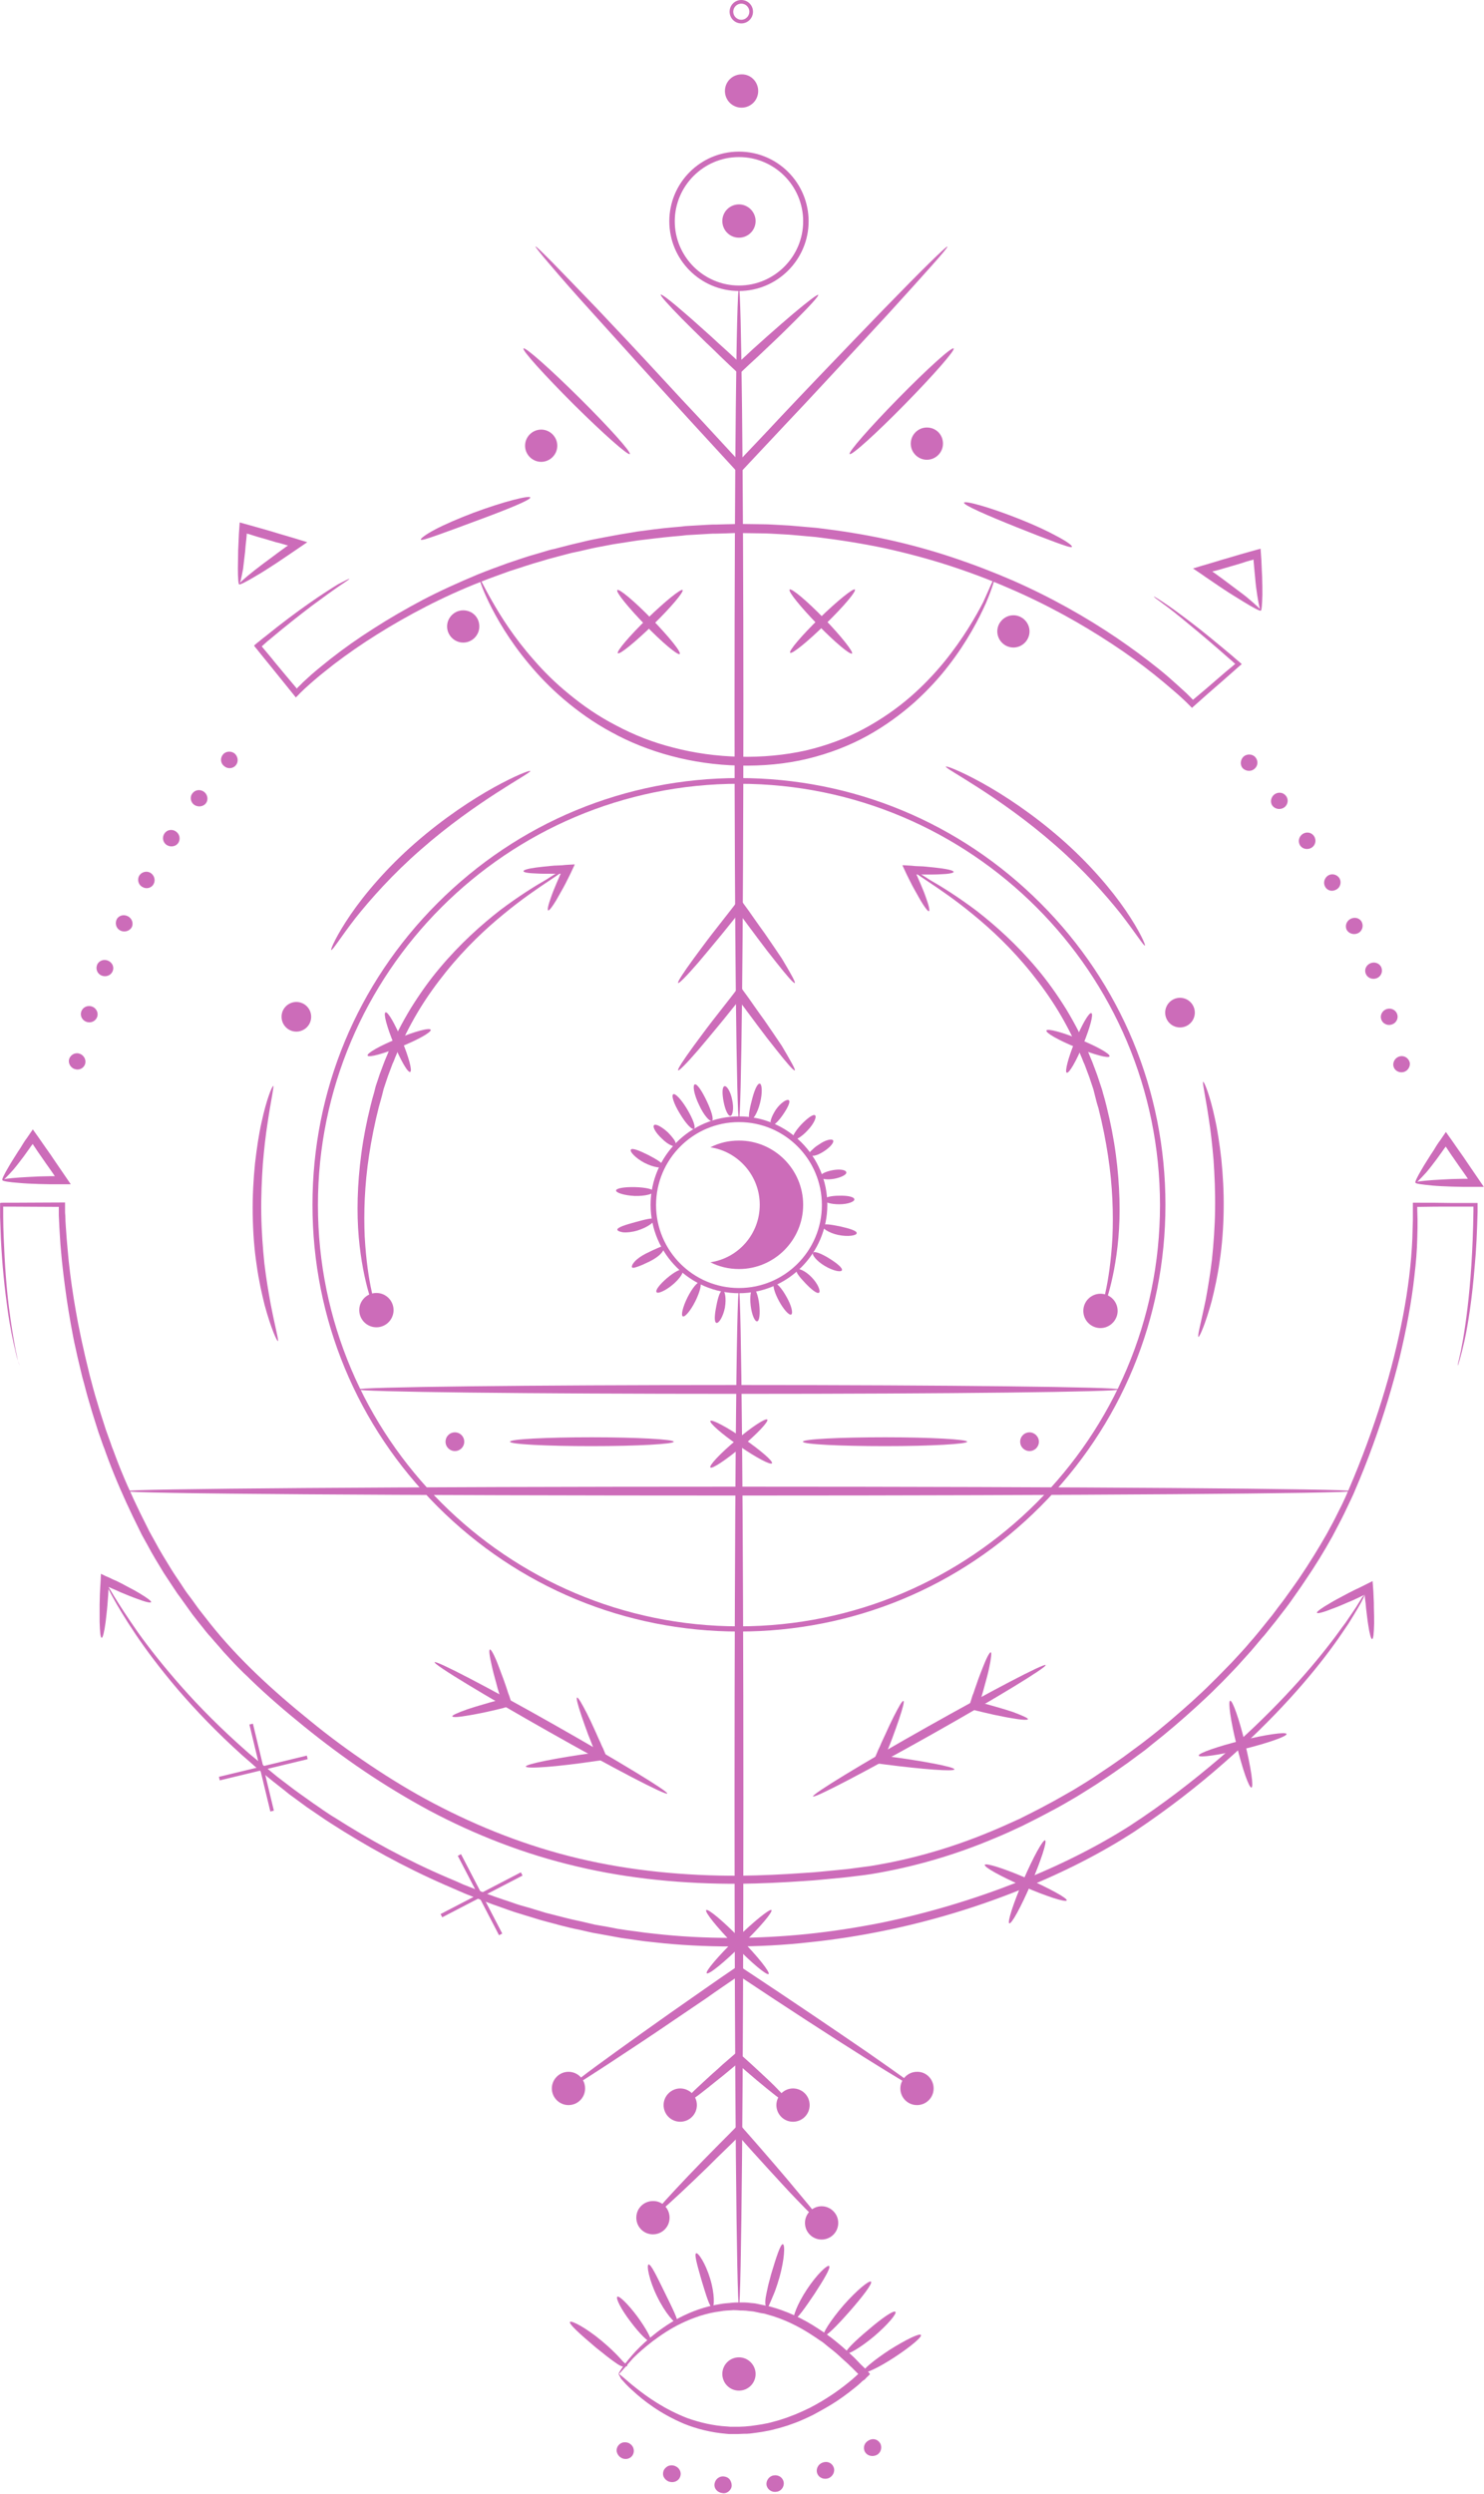 <?xml version="1.0" encoding="UTF-8"?> <svg xmlns="http://www.w3.org/2000/svg" width="571" height="959" viewBox="0 0 571 959" fill="none"> <path d="M284.331 497.3C265.631 497.3 250.331 482 250.331 463.3C250.331 444.6 265.631 429.3 284.331 429.3C303.031 429.3 318.331 444.6 318.331 463.3C318.331 482 303.031 497.3 284.331 497.3ZM284.331 431.5C266.731 431.5 252.431 445.8 252.431 463.4C252.431 481 266.731 495.3 284.331 495.3C301.931 495.3 316.231 481 316.231 463.4C316.231 445.8 301.931 431.5 284.331 431.5Z" fill="#CC6CB9"></path> <path d="M284.331 627.4C240.531 627.4 199.331 610.3 168.331 579.3C137.331 548.3 120.231 507.1 120.231 463.3C120.231 419.5 137.331 378.3 168.331 347.3C199.331 316.3 240.531 299.2 284.331 299.2C328.131 299.2 369.331 316.3 400.331 347.3C431.331 378.3 448.431 419.5 448.431 463.3C448.431 507.1 431.331 548.3 400.331 579.3C369.331 610.4 328.131 627.4 284.331 627.4ZM284.331 301.4C195.031 301.4 122.331 374.1 122.331 463.4C122.331 552.7 195.031 625.4 284.331 625.4C373.631 625.4 446.331 552.7 446.331 463.4C446.331 374.1 373.631 301.4 284.331 301.4Z" fill="#CC6CB9"></path> <path d="M284.331 438.6C280.331 438.6 276.631 439.5 273.331 441.2C284.031 442.8 292.331 452.1 292.331 463.3C292.331 474.5 284.131 483.8 273.331 485.4C276.631 487.1 280.431 488 284.331 488C297.931 488 309.031 476.9 309.031 463.3C309.031 449.7 297.931 438.6 284.331 438.6Z" fill="#CC6CB9"></path> <path d="M382.631 222.3C382.831 222.4 381.931 225.9 379.331 232C376.631 238 372.231 246.6 365.031 255.9C361.431 260.6 357.031 265.4 351.831 270.1C346.631 274.7 340.531 279.2 333.631 283C326.731 286.8 318.931 289.8 310.631 291.8C302.331 293.8 293.431 294.6 284.331 294.4C275.331 294.2 266.431 292.9 258.231 290.7C249.931 288.5 242.231 285.4 235.331 281.6C228.431 277.9 222.331 273.5 217.031 269C211.731 264.5 207.231 259.8 203.431 255.2C195.831 246.1 191.131 237.8 188.231 231.9C185.331 226 184.331 222.5 184.531 222.4C184.731 222.3 186.131 225.6 189.431 231.3C192.631 236.9 197.631 245 205.331 253.7C209.131 258.1 213.631 262.6 218.931 266.9C224.131 271.2 230.131 275.4 236.931 278.9C243.631 282.5 251.131 285.5 259.131 287.5C267.131 289.6 275.731 290.8 284.531 291C293.331 291.2 301.931 290.4 310.031 288.6C318.131 286.7 325.631 283.9 332.331 280.3C339.031 276.7 345.031 272.5 350.131 268.1C355.231 263.7 359.631 259 363.331 254.5C370.631 245.5 375.331 237.3 378.331 231.5C381.031 225.6 382.331 222.2 382.631 222.3Z" fill="#CC6CB9"></path> <path d="M284.132 536C365.096 536 430.732 535.239 430.732 534.3C430.732 533.361 365.096 532.6 284.132 532.6C203.167 532.6 137.531 533.361 137.531 534.3C137.531 535.239 203.167 536 284.132 536Z" fill="#CC6CB9"></path> <path d="M259.231 554.4C259.231 555.3 245.131 556.1 227.731 556.1C210.331 556.1 196.231 555.4 196.231 554.4C196.231 553.4 210.331 552.7 227.731 552.7C245.131 552.7 259.231 553.5 259.231 554.4Z" fill="#CC6CB9"></path> <path d="M372.132 554.4C372.132 555.3 358.032 556.1 340.532 556.1C323.132 556.1 308.932 555.4 308.932 554.4C308.932 553.4 323.032 552.7 340.532 552.7C358.032 552.7 372.132 553.5 372.132 554.4Z" fill="#CC6CB9"></path> <path d="M297.031 562.7C296.531 563.5 290.731 560.4 284.231 555.9C277.631 551.4 272.831 547.1 273.331 546.4C273.831 545.7 279.631 548.7 286.131 553.2C292.631 557.7 297.531 561.9 297.031 562.7Z" fill="#CC6CB9"></path> <path d="M295.231 545.9C295.831 546.6 291.431 551.3 285.331 556.4C279.231 561.5 273.931 565 273.331 564.3C272.731 563.6 277.131 558.9 283.231 553.8C289.231 548.7 294.631 545.2 295.231 545.9Z" fill="#CC6CB9"></path> <path d="M305.831 411.6C305.431 411.9 302.731 408.8 298.631 403.6C296.531 401 294.131 397.9 291.531 394.4C290.231 392.6 288.831 390.8 287.431 388.9C286.731 387.9 286.031 387 285.231 386C284.931 385.6 284.631 385.2 284.331 384.7C283.031 386.3 281.831 387.8 280.631 389.3C279.131 391.2 277.631 393 276.231 394.7C273.431 398.1 270.831 401.2 268.631 403.8C264.231 408.9 261.231 411.9 260.931 411.6C260.531 411.3 262.831 407.8 266.831 402.3C268.831 399.6 271.231 396.3 273.931 392.8C275.331 391 276.731 389.2 278.231 387.3C280.031 385 281.931 382.6 283.831 380.1C284.131 379.8 284.331 379.5 284.631 379.1C285.831 380.7 286.931 382.3 288.131 383.9C288.831 384.9 289.531 385.9 290.231 386.9C291.631 388.9 292.931 390.7 294.231 392.5C296.731 396.1 298.931 399.4 300.831 402.2C304.131 407.8 306.131 411.3 305.831 411.6Z" fill="#CC6CB9"></path> <path d="M305.831 378C305.431 378.3 302.731 375.2 298.631 370C296.531 367.4 294.131 364.3 291.531 360.8C290.231 359 288.831 357.2 287.431 355.3C286.731 354.3 286.031 353.4 285.231 352.4C284.931 352 284.631 351.6 284.331 351.1C283.031 352.7 281.831 354.2 280.631 355.7C279.131 357.6 277.631 359.4 276.231 361.1C273.431 364.5 270.831 367.6 268.631 370.2C264.231 375.3 261.231 378.3 260.931 378C260.531 377.7 262.831 374.2 266.831 368.7C268.831 366 271.231 362.7 273.931 359.2C275.331 357.4 276.731 355.6 278.231 353.7C280.031 351.4 281.931 349 283.831 346.5C284.131 346.2 284.331 345.9 284.631 345.5C285.831 347.1 286.931 348.7 288.131 350.3C288.831 351.3 289.531 352.3 290.231 353.3C291.631 355.3 292.931 357.1 294.231 358.9C296.731 362.5 298.931 365.8 300.831 368.6C304.131 374.1 306.131 377.7 305.831 378Z" fill="#CC6CB9"></path> <path d="M144.831 510.4C148.477 510.4 151.431 507.445 151.431 503.8C151.431 500.155 148.477 497.2 144.831 497.2C141.186 497.2 138.231 500.155 138.231 503.8C138.231 507.445 141.186 510.4 144.831 510.4Z" fill="#CC6CB9"></path> <path d="M217.532 334.2C217.632 334.4 215.332 336 211.132 338.8C206.932 341.6 200.832 345.7 193.932 351.4C186.932 357.1 179.132 364.4 171.632 373.7C167.932 378.3 164.232 383.4 160.932 388.9C157.632 394.4 154.632 400.4 152.032 406.7C151.732 407.5 151.432 408.3 151.032 409.1C150.732 409.9 150.432 410.7 150.132 411.5C149.832 412.3 149.532 413.1 149.232 413.9C148.932 414.7 148.732 415.5 148.432 416.3C148.132 417.1 147.932 417.9 147.632 418.7C147.432 419.5 147.232 420.3 147.032 421.1C146.632 422.7 146.132 424.3 145.732 425.8C144.132 432.1 142.932 438.2 142.032 444.1C140.232 455.8 139.932 466.6 140.332 475.6C140.832 484.6 141.932 491.8 143.032 496.7C144.032 501.6 144.932 504.3 144.732 504.4C144.532 504.5 143.232 501.9 141.832 497C140.432 492.1 138.832 484.8 138.032 475.7C137.232 466.6 137.432 455.6 139.032 443.6C139.832 437.6 141.032 431.4 142.632 425C143.032 423.4 143.432 421.8 143.932 420.2C144.132 419.4 144.332 418.6 144.532 417.8C144.832 417 145.032 416.2 145.332 415.4C145.632 414.6 145.832 413.8 146.132 413C146.432 412.2 146.732 411.4 147.032 410.6C147.332 409.8 147.632 409 147.932 408.2C148.232 407.4 148.632 406.6 148.932 405.8C151.532 399.3 154.732 393.2 158.132 387.6C161.632 382 165.332 376.8 169.232 372.2C177.032 362.9 185.232 355.6 192.432 350C199.732 344.5 206.032 340.6 210.432 338.1C214.832 335.2 217.432 334 217.532 334.2Z" fill="#CC6CB9"></path> <path d="M201.432 335C201.432 334.5 203.332 334 206.332 333.6C207.832 333.4 209.632 333.2 211.732 333C212.732 332.9 213.832 332.8 214.932 332.8C215.832 332.8 216.732 332.7 217.632 332.6C218.732 332.5 219.932 332.5 221.132 332.4L220.932 332.9C220.432 334 219.932 335 219.432 336.1C219.032 336.8 218.732 337.6 218.332 338.3C217.832 339.3 217.332 340.3 216.832 341.2C215.832 343 214.932 344.6 214.132 346C212.532 348.7 211.332 350.2 210.932 350.1C210.532 349.9 210.932 348 212.032 345C212.532 343.5 213.232 341.8 214.032 339.9C214.432 339 214.832 338 215.332 336.9C215.432 336.6 215.532 336.4 215.732 336.1V336H215.532H215.132C214.032 336 212.932 336 211.932 336C209.932 336 208.032 336 206.532 335.9C203.332 335.8 201.432 335.5 201.432 335Z" fill="#CC6CB9"></path> <path d="M157.832 412.2C156.932 412.6 154.132 407.7 151.532 401.4C148.932 395.1 147.432 389.7 148.332 389.3C149.232 388.9 152.032 393.8 154.632 400.1C157.232 406.4 158.732 411.8 157.832 412.2Z" fill="#CC6CB9"></path> <path d="M165.732 396C166.032 396.9 160.932 399.8 154.232 402.5C147.532 405.2 141.832 406.8 141.432 405.9C141.132 405 146.232 402.1 152.932 399.4C159.632 396.6 165.332 395.1 165.732 396Z" fill="#CC6CB9"></path> <path d="M416.831 504.1C416.831 507.8 419.831 510.7 423.431 510.7C427.031 510.7 430.031 507.7 430.031 504.1C430.031 500.4 427.031 497.5 423.431 497.5C419.831 497.5 416.831 500.4 416.831 504.1Z" fill="#CC6CB9"></path> <path d="M350.831 334.5C350.731 334.7 353.032 336.3 357.232 339.1C361.432 341.9 367.532 346 374.432 351.7C381.432 357.4 389.232 364.7 396.732 374C400.432 378.6 404.132 383.7 407.432 389.2C410.732 394.7 413.731 400.7 416.331 407C416.631 407.8 416.931 408.6 417.331 409.4C417.631 410.2 417.932 411 418.232 411.8C418.532 412.6 418.831 413.4 419.131 414.2C419.431 415 419.632 415.8 419.932 416.6C420.232 417.4 420.432 418.2 420.732 419C420.932 419.8 421.131 420.6 421.331 421.4C421.731 423 422.131 424.6 422.631 426.1C424.231 432.4 425.431 438.5 426.331 444.4C428.131 456.1 428.432 466.9 428.032 475.9C427.532 484.9 426.431 492.1 425.331 497C424.331 501.9 423.431 504.6 423.631 504.7C423.831 504.8 425.132 502.2 426.532 497.3C427.932 492.4 429.531 485.1 430.331 476C431.131 466.9 430.931 455.9 429.331 443.9C428.531 437.9 427.332 431.7 425.732 425.3C425.332 423.7 424.932 422.1 424.432 420.5C424.232 419.7 424.032 418.9 423.732 418.1C423.432 417.3 423.232 416.5 422.932 415.7C422.632 414.9 422.431 414.1 422.131 413.3C421.831 412.5 421.532 411.7 421.232 410.9C420.932 410.1 420.631 409.3 420.331 408.5C420.031 407.7 419.631 406.9 419.331 406.1C416.731 399.6 413.531 393.5 410.131 387.9C406.631 382.3 402.932 377.1 399.032 372.5C391.232 363.2 383.031 355.9 375.831 350.3C368.531 344.8 362.231 340.9 357.831 338.4C353.431 335.5 350.931 334.3 350.831 334.5Z" fill="#CC6CB9"></path> <path d="M366.931 335.3C366.931 334.8 365.031 334.3 362.031 333.9C360.531 333.7 358.731 333.5 356.631 333.3C355.631 333.2 354.531 333.1 353.431 333.1C352.531 333.1 351.631 333 350.731 332.9C349.631 332.8 348.431 332.8 347.231 332.7L347.431 333.2C347.931 334.3 348.431 335.3 348.931 336.4C349.331 337.1 349.631 337.9 350.031 338.6C350.531 339.6 351.031 340.6 351.531 341.5C352.531 343.3 353.431 344.9 354.231 346.3C355.831 349 357.031 350.5 357.431 350.4C357.831 350.2 357.431 348.3 356.331 345.3C355.831 343.8 355.131 342.1 354.331 340.2C353.931 339.3 353.531 338.3 353.031 337.2C352.931 336.9 352.831 336.7 352.631 336.4V336.3H352.831H353.231C354.331 336.3 355.431 336.3 356.431 336.3C358.431 336.3 360.331 336.3 361.831 336.2C365.031 336.1 366.931 335.7 366.931 335.3Z" fill="#CC6CB9"></path> <path d="M410.431 412.5C411.331 412.9 414.131 408 416.731 401.7C419.331 395.4 420.831 390 419.931 389.6C419.031 389.2 416.231 394.1 413.631 400.4C411.031 406.7 409.631 412.1 410.431 412.5Z" fill="#CC6CB9"></path> <path d="M402.631 396.3C402.331 397.2 407.431 400.1 414.131 402.8C420.831 405.5 426.532 407.1 426.932 406.2C427.232 405.3 422.132 402.4 415.432 399.7C408.732 396.9 402.931 395.4 402.631 396.3Z" fill="#CC6CB9"></path> <path d="M520.332 573.4C520.332 574.3 414.732 575.1 284.332 575.1C153.932 575.1 48.331 574.4 48.331 573.4C48.331 572.5 153.932 571.7 284.332 571.7C414.732 571.7 520.332 572.5 520.332 573.4Z" fill="#CC6CB9"></path> <path d="M167.231 639.2C167.731 638.4 188.131 649 212.831 663C237.531 677 257.231 688.9 256.731 689.7C256.231 690.5 235.831 679.9 211.131 665.9C186.531 652 166.831 640.1 167.231 639.2Z" fill="#CC6CB9"></path> <path d="M202.331 679.3C202.231 678.4 214.031 676 228.731 674H229.031L228.931 673.7C228.631 672.9 228.331 672.2 228.031 671.4C227.431 669.9 226.931 668.5 226.331 667.1C225.331 664.4 224.431 661.9 223.731 659.8C222.331 655.6 221.631 653 222.031 652.8C222.431 652.6 223.831 655 225.831 658.9C226.831 660.9 227.931 663.2 229.131 665.9C229.731 667.2 230.331 668.7 231.031 670.1C231.331 670.8 231.631 671.6 232.031 672.3C232.631 673.7 233.231 675.2 233.831 676.6C232.331 676.8 230.831 677 229.231 677.2C214.531 679.4 202.431 680.3 202.331 679.3Z" fill="#CC6CB9"></path> <path d="M174.031 660C173.931 659.6 176.131 658.6 179.831 657.3C181.631 656.7 183.831 656 186.331 655.3C187.531 654.9 188.831 654.6 190.231 654.2C190.931 654 191.631 653.8 192.331 653.7L192.731 653.6L192.631 653.1C192.431 652.4 192.231 651.7 192.031 651.1C191.631 649.8 191.231 648.5 190.931 647.2C190.231 644.7 189.631 642.5 189.231 640.6C188.331 636.8 188.031 634.4 188.531 634.3C188.931 634.2 190.131 636.3 191.531 639.9C192.231 641.7 193.031 643.9 193.931 646.3C194.331 647.5 194.831 648.8 195.231 650.1C195.431 650.8 195.631 651.4 195.931 652.1C196.331 653.3 196.731 654.6 197.131 655.8V655.9C195.831 656.2 194.531 656.5 193.331 656.9C192.631 657.1 191.931 657.2 191.231 657.4C189.831 657.7 188.531 658 187.331 658.3C184.831 658.8 182.531 659.3 180.631 659.6C176.631 660.3 174.231 660.5 174.031 660Z" fill="#CC6CB9"></path> <path d="M402.331 640.3C402.831 641.1 383.131 653.1 358.431 667C333.731 680.9 313.331 691.6 312.831 690.8C312.331 690 332.031 678 356.731 664.1C381.431 650.2 401.831 639.5 402.331 640.3Z" fill="#CC6CB9"></path> <path d="M367.231 680.4C367.131 681.3 355.131 680.4 340.431 678.5C338.931 678.3 337.331 678.1 335.831 677.9C336.431 676.4 337.031 675 337.631 673.6C337.931 672.8 338.331 672.1 338.631 671.4C339.231 669.9 339.931 668.5 340.531 667.2C341.731 664.5 342.831 662.2 343.831 660.2C345.831 656.3 347.131 653.9 347.631 654.1C348.031 654.3 347.331 656.9 345.931 661.1C345.231 663.2 344.331 665.7 343.331 668.4C342.831 669.8 342.231 671.2 341.631 672.7C341.331 673.4 341.031 674.2 340.731 675L340.631 675.3C340.631 675.4 340.631 675.3 340.631 675.3H340.931C355.531 677.2 367.331 679.5 367.231 680.4Z" fill="#CC6CB9"></path> <path d="M395.531 661.1C395.431 661.5 393.031 661.4 389.131 660.7C387.231 660.4 384.932 659.9 382.432 659.4C381.132 659.1 379.831 658.8 378.531 658.5C377.831 658.3 377.132 658.2 376.432 658C375.132 657.7 373.931 657.4 372.631 657V656.9C373.031 655.6 373.431 654.4 373.831 653.2C374.031 652.5 374.231 651.8 374.531 651.2C374.931 649.9 375.431 648.6 375.831 647.4C376.631 645 377.532 642.8 378.232 641C379.632 637.4 380.832 635.2 381.232 635.4C381.632 635.5 381.331 638 380.531 641.7C380.131 643.6 379.531 645.8 378.831 648.3C378.531 649.5 378.132 650.8 377.732 652.2C377.532 652.9 377.331 653.5 377.131 654.2L377.031 654.7L377.432 654.8C378.132 655 378.831 655.2 379.531 655.3C380.831 655.7 382.132 656 383.432 656.4C385.932 657.1 388.132 657.8 389.932 658.4C393.332 659.7 395.631 660.7 395.531 661.1Z" fill="#CC6CB9"></path> <path d="M285.231 9C282.731 9 280.731 7 280.731 4.5C280.731 2 282.731 0 285.231 0C287.731 0 289.731 2 289.731 4.5C289.731 7 287.731 9 285.231 9ZM285.231 1.4C283.531 1.4 282.131 2.8 282.131 4.5C282.131 6.2 283.531 7.6 285.231 7.6C286.931 7.6 288.331 6.2 288.331 4.5C288.331 2.8 286.931 1.4 285.231 1.4Z" fill="#CC6CB9"></path> <path d="M284.331 111.9C269.531 111.9 257.531 99.9 257.531 85.1C257.531 70.3 269.531 58.3 284.331 58.3C299.131 58.3 311.132 70.3 311.132 85.1C311.132 99.8 299.131 111.9 284.331 111.9ZM284.331 60.4C270.731 60.4 259.632 71.5 259.632 85.1C259.632 98.7 270.731 109.8 284.331 109.8C297.931 109.8 309.031 98.7 309.031 85.1C309.031 71.4 297.931 60.4 284.331 60.4Z" fill="#CC6CB9"></path> <path d="M134.432 222.6C134.532 222.7 133.132 223.6 130.632 225.3C128.132 227 124.532 229.6 119.932 233C115.332 236.5 109.832 240.8 103.532 246.1C102.732 246.7 102.032 247.4 101.232 248.1C101.032 248.3 100.832 248.4 100.732 248.6C100.932 248.8 101.032 249 101.232 249.2C102.632 250.9 104.132 252.6 105.532 254.4C108.232 257.7 111.132 261.1 114.232 264.8L114.432 264.5L114.832 264.1C115.332 263.6 115.932 263.1 116.432 262.5C117.532 261.5 118.632 260.5 119.832 259.4C122.132 257.4 124.632 255.4 127.132 253.4C132.232 249.4 137.732 245.5 143.732 241.7C149.632 237.9 156.032 234.2 162.632 230.7C169.332 227.2 176.432 224 183.832 220.9C187.532 219.4 191.332 218 195.232 216.6C199.132 215.3 203.032 213.9 207.132 212.8C208.132 212.5 209.132 212.2 210.132 211.9C211.132 211.6 212.132 211.3 213.232 211.1C215.332 210.6 217.332 210 219.432 209.5C221.532 209 223.632 208.5 225.732 208C227.832 207.5 230.032 207.1 232.132 206.7C233.232 206.5 234.332 206.3 235.332 206.1C236.432 205.9 237.532 205.7 238.632 205.5C240.832 205.1 243.032 204.8 245.232 204.4C249.632 203.8 254.132 203.2 258.632 202.8C259.732 202.7 260.932 202.6 262.032 202.5L263.732 202.3L265.432 202.2C267.732 202.1 270.032 201.9 272.332 201.8C273.532 201.7 274.632 201.7 275.832 201.7C277.032 201.7 278.132 201.6 279.332 201.6C281.632 201.6 284.032 201.4 286.332 201.5C288.732 201.5 291.032 201.6 293.432 201.6C295.832 201.6 298.132 201.8 300.432 201.9C301.632 202 302.732 202 303.932 202.1C305.132 202.2 306.232 202.3 307.432 202.4C309.732 202.6 312.032 202.8 314.332 203C323.532 204.1 332.432 205.5 341.132 207.4C349.832 209.3 358.232 211.6 366.332 214.3C374.432 217 382.232 220 389.632 223.2C404.432 229.7 417.832 237.3 429.532 245.2C435.432 249.2 440.832 253.2 445.932 257.3C448.432 259.3 450.832 261.4 453.132 263.5C454.232 264.5 455.432 265.6 456.532 266.6C457.032 267.1 457.632 267.7 458.132 268.2L458.732 268.8L459.032 269.1C462.632 266.1 466.032 263.2 469.232 260.4C470.932 258.9 472.632 257.5 474.332 256.1C474.532 255.9 474.832 255.7 475.032 255.5C475.132 255.4 475.232 255.3 475.332 255.3L475.032 255.1C474.432 254.5 473.832 254 473.232 253.5C467.232 248.2 462.032 243.8 457.632 240.2C453.332 236.6 449.932 233.9 447.532 232.2C446.332 231.3 445.432 230.6 444.832 230.2C444.232 229.7 443.932 229.5 443.932 229.4C443.932 229.4 444.332 229.5 444.932 229.9C445.632 230.3 446.532 230.9 447.732 231.7C450.232 233.3 453.732 235.9 458.232 239.3C462.732 242.7 468.032 247.1 474.132 252.2C475.032 253 475.932 253.8 476.932 254.6C477.232 254.9 477.532 255.1 477.832 255.4H477.732L477.632 255.5L477.432 255.7L476.932 256.1C476.332 256.6 475.832 257.1 475.232 257.6C473.632 259 471.932 260.5 470.232 262C466.532 265.2 462.632 268.6 458.632 272.2C458.232 271.8 457.732 271.3 457.332 270.9L456.332 269.9C455.832 269.4 455.232 268.9 454.732 268.4C453.632 267.4 452.532 266.4 451.332 265.4C449.032 263.4 446.632 261.4 444.132 259.4C439.132 255.4 433.632 251.4 427.832 247.6C416.132 239.9 402.932 232.5 388.232 226.2C380.932 223 373.232 220.1 365.232 217.5C357.232 214.9 348.932 212.7 340.332 210.8C331.732 209 322.932 207.6 313.832 206.5C311.532 206.3 309.332 206.1 307.032 205.9C305.932 205.8 304.732 205.7 303.632 205.6C302.532 205.5 301.332 205.5 300.132 205.4C297.832 205.3 295.532 205.1 293.232 205.1C290.932 205.1 288.532 205 286.232 205C283.932 204.9 281.632 205 279.332 205.1C278.232 205.1 277.032 205.2 275.932 205.2C274.832 205.2 273.632 205.2 272.532 205.3C270.232 205.4 268.032 205.6 265.732 205.7L264.032 205.8L262.332 206C261.232 206.1 260.132 206.2 258.932 206.3C254.432 206.7 250.032 207.3 245.632 207.8C243.432 208.1 241.232 208.5 239.132 208.8C238.032 209 236.932 209.1 235.932 209.3C234.832 209.5 233.832 209.7 232.732 209.9C230.632 210.3 228.432 210.7 226.332 211.2C224.232 211.7 222.132 212.2 220.032 212.6C217.932 213.1 215.932 213.7 213.932 214.2C212.932 214.5 211.932 214.7 210.932 215C209.932 215.3 208.932 215.6 207.932 215.9C203.932 217 200.032 218.4 196.132 219.6C192.332 221 188.532 222.3 184.832 223.8C177.432 226.7 170.432 229.9 163.832 233.3C157.232 236.7 150.932 240.3 145.032 244C139.132 247.7 133.632 251.5 128.532 255.4C126.032 257.4 123.532 259.3 121.232 261.3C120.032 262.3 118.932 263.3 117.832 264.3C117.232 264.8 116.732 265.3 116.232 265.8C115.832 266.2 115.432 266.5 115.132 266.9C114.732 267.3 114.232 267.8 113.832 268.2C110.332 263.8 106.932 259.7 103.732 255.7C102.232 253.9 100.832 252.1 99.431 250.4C98.931 249.7 98.332 249.1 97.832 248.4V248.3C97.832 248.3 97.832 248.3 97.832 248.2L97.931 248.1L98.132 247.9L98.632 247.5C98.932 247.2 99.232 247 99.632 246.7C100.432 246 101.332 245.3 102.132 244.7C108.532 239.5 114.232 235.3 118.932 232C123.632 228.7 127.432 226.3 130.032 224.7C132.932 223.2 134.332 222.5 134.432 222.6Z" fill="#CC6CB9"></path> <path d="M364.532 94.8C364.732 95 362.632 97.5 358.732 101.9C354.832 106.3 349.132 112.6 342.032 120.4C334.932 128.1 326.432 137.3 316.932 147.5C312.232 152.6 307.232 157.9 302.032 163.4C296.632 169.2 290.932 175.2 285.232 181.3L284.332 182.2C278.532 175.9 272.832 169.7 267.332 163.7C262.232 158.1 257.332 152.8 252.732 147.7C243.432 137.5 235.132 128.2 228.132 120.5C221.132 112.8 215.532 106.4 211.732 101.9C207.932 97.5 205.932 94.9 206.032 94.8C206.232 94.6 208.532 96.9 212.632 101C216.732 105.2 222.632 111.3 229.832 118.8C237.032 126.4 245.532 135.4 254.932 145.6C259.632 150.7 264.532 156 269.732 161.5C274.432 166.6 279.332 171.9 284.332 177.3C289.532 171.8 294.732 166.4 299.632 161.1C304.832 155.6 309.832 150.3 314.632 145.3C324.232 135.3 332.932 126.2 340.232 118.7C347.532 111.2 353.532 105.1 357.732 101C361.932 96.9 364.332 94.7 364.532 94.8Z" fill="#CC6CB9"></path> <path d="M314.832 113.4C315.132 113.7 312.032 117.2 306.732 122.5C304.132 125.1 300.932 128.3 297.332 131.7C295.532 133.4 293.632 135.2 291.732 137C289.432 139.1 287.032 141.3 284.632 143.6L284.332 143.8C281.832 141.5 279.432 139.2 277.132 137C275.232 135.1 273.332 133.3 271.532 131.6C268.032 128.2 264.832 125 262.232 122.4C257.032 117.1 253.932 113.6 254.232 113.3C254.532 113 258.232 115.8 263.832 120.7C266.632 123.1 269.932 126.1 273.632 129.4C275.432 131.1 277.332 132.8 279.332 134.6C280.932 136.1 282.632 137.6 284.332 139.2C286.132 137.6 287.832 136 289.432 134.5C291.432 132.7 293.332 131 295.232 129.3C298.932 126 302.332 123.1 305.132 120.7C310.832 115.9 314.532 113.1 314.832 113.4Z" fill="#CC6CB9"></path> <path d="M201.432 134C202.032 133.3 211.732 141.9 223.032 153.1C234.332 164.3 242.932 173.9 242.332 174.6C241.732 175.3 232.032 166.7 220.732 155.5C209.432 144.2 200.732 134.6 201.432 134Z" fill="#CC6CB9"></path> <path d="M161.932 207.5C161.732 207.1 163.832 205.5 167.432 203.6C171.032 201.7 176.332 199.4 182.132 197.2C193.932 192.8 203.832 190.4 204.032 191.3C204.332 192.2 194.932 196 183.232 200.3C177.432 202.5 172.132 204.4 168.232 205.8C164.532 207.1 162.132 207.9 161.932 207.5Z" fill="#CC6CB9"></path> <path d="M412.432 210.3C412.232 210.7 409.832 209.9 406.032 208.5C402.232 207.1 397.032 205.1 391.332 202.8C379.832 198.2 370.632 194.2 370.932 193.3C371.232 192.4 381.032 195.1 392.532 199.7C398.332 202 403.432 204.4 407.032 206.4C410.632 208.3 412.732 209.9 412.432 210.3Z" fill="#CC6CB9"></path> <path d="M366.932 134C367.632 134.6 359.132 144.3 348.132 155.5C337.132 166.7 327.632 175.3 326.932 174.6C326.232 174 334.732 164.3 345.732 153.1C356.732 141.9 366.232 133.3 366.932 134Z" fill="#CC6CB9"></path> <path d="M261.532 251.5C260.832 252.1 254.932 247.2 248.332 240.4C241.732 233.6 236.832 227.6 237.532 226.9C238.232 226.3 244.132 231.2 250.732 238C257.332 244.8 262.232 250.8 261.532 251.5Z" fill="#CC6CB9"></path> <path d="M237.732 251.2C237.132 250.5 242.132 244.6 249.032 237.9C255.932 231.2 262.032 226.3 262.632 226.9C263.232 227.5 258.232 233.5 251.332 240.2C244.432 246.9 238.432 251.8 237.732 251.2Z" fill="#CC6CB9"></path> <path d="M327.832 251.3C327.132 251.9 321.232 247 314.632 240.2C308.032 233.4 303.132 227.4 303.832 226.7C304.532 226.1 310.432 231 317.032 237.8C323.632 244.6 328.432 250.7 327.832 251.3Z" fill="#CC6CB9"></path> <path d="M304.032 251C303.432 250.3 308.432 244.4 315.332 237.7C322.232 231 328.332 226.1 328.932 226.7C329.532 227.4 324.532 233.3 317.632 240C310.732 246.8 304.632 251.7 304.032 251Z" fill="#CC6CB9"></path> <path d="M290.732 85C290.732 88.6 287.832 91.4 284.332 91.4C280.732 91.4 277.932 88.5 277.932 85C277.932 81.4 280.832 78.6 284.332 78.6C287.832 78.6 290.732 81.5 290.732 85Z" fill="#CC6CB9"></path> <path d="M291.732 35C291.732 38.6 288.832 41.4 285.332 41.4C281.732 41.4 278.932 38.5 278.932 35C278.932 31.4 281.832 28.6 285.332 28.6C288.832 28.5 291.732 31.4 291.732 35Z" fill="#CC6CB9"></path> <path d="M214.431 171.4C214.431 174.8 211.632 177.6 208.232 177.6C204.832 177.6 202.031 174.8 202.031 171.4C202.031 168 204.832 165.2 208.232 165.2C211.632 165.2 214.431 168 214.431 171.4Z" fill="#CC6CB9"></path> <path d="M362.831 170.6C362.831 174 360.031 176.8 356.631 176.8C353.231 176.8 350.432 174 350.432 170.6C350.432 167.2 353.231 164.4 356.631 164.4C360.131 164.4 362.831 167.1 362.831 170.6Z" fill="#CC6CB9"></path> <path d="M184.431 240.9C184.431 244.3 181.632 247.1 178.232 247.1C174.832 247.1 172.031 244.3 172.031 240.9C172.031 237.5 174.832 234.7 178.232 234.7C181.732 234.7 184.431 237.4 184.431 240.9Z" fill="#CC6CB9"></path> <path d="M396.131 242.8C396.131 246.2 393.331 249 389.931 249C386.531 249 383.731 246.2 383.731 242.8C383.731 239.4 386.531 236.6 389.931 236.6C393.331 236.6 396.131 239.4 396.131 242.8Z" fill="#CC6CB9"></path> <path d="M92.031 224.7C91.731 224.7 91.531 222.4 91.531 218.6C91.531 216.7 91.632 214.4 91.632 211.7C91.731 210.4 91.731 209 91.832 207.5C91.832 206.8 91.931 206 91.931 205.2C92.031 203.8 92.132 202.4 92.231 200.9C94.832 201.6 97.531 202.4 100.431 203.2C102.631 203.8 104.932 204.5 107.232 205.2C111.032 206.3 114.732 207.4 118.232 208.5C116.632 209.6 115.031 210.7 113.531 211.7C112.631 212.3 111.632 213 110.732 213.6C109.232 214.6 107.731 215.6 106.431 216.5C103.631 218.3 101.232 219.9 99.132 221.1C94.832 223.7 92.231 225 92.031 224.7C91.832 224.4 94.031 222.4 97.832 219.4C99.731 217.9 102.132 216.1 104.732 214.2C106.032 213.2 107.431 212.2 108.931 211.1C109.331 210.8 109.631 210.6 110.031 210.3L110.632 209.9L110.732 209.8V209.7H110.632L110.132 209.6C108.832 209.2 107.532 208.8 106.132 208.5C103.832 207.8 101.531 207.1 99.332 206.5C98.231 206.2 97.132 205.8 96.132 205.5C95.832 205.4 95.632 205.3 95.332 205.3L95.031 205.2L94.931 205.1V205.2V205.3V205.6C94.832 206.4 94.832 207.1 94.731 207.8C94.531 209.3 94.431 210.7 94.332 212C94.031 214.6 93.731 216.9 93.531 218.8C92.832 222.5 92.332 224.7 92.031 224.7Z" fill="#CC6CB9"></path> <path d="M485.131 234.8C484.831 234.8 484.332 232.6 483.732 228.8C483.432 226.9 483.132 224.6 482.932 222C482.832 220.7 482.631 219.3 482.531 217.8C482.431 217.1 482.431 216.3 482.331 215.6V215.3V215.2V215.1L482.232 215.2L481.932 215.3C481.632 215.4 481.431 215.5 481.131 215.5C480.031 215.8 479.032 216.1 477.932 216.5C475.732 217.2 473.431 217.8 471.131 218.5C469.831 218.9 468.431 219.3 467.131 219.6L466.631 219.7H466.531C466.531 219.7 466.531 219.7 466.531 219.8L466.631 219.9L467.232 220.3C467.632 220.6 467.931 220.8 468.331 221.1C469.831 222.2 471.231 223.2 472.531 224.2C475.131 226.2 477.532 227.9 479.432 229.4C483.132 232.5 485.331 234.5 485.131 234.8C484.931 235.1 482.331 233.8 478.131 231.2C476.031 229.9 473.531 228.4 470.831 226.6C469.431 225.7 468.031 224.7 466.531 223.7C465.631 223.1 464.732 222.5 463.732 221.8C462.232 220.7 460.631 219.7 459.031 218.6C462.531 217.5 466.231 216.5 470.031 215.3C472.331 214.6 474.631 214 476.831 213.3C479.631 212.5 482.431 211.7 485.031 211C485.131 212.4 485.231 213.9 485.331 215.3C485.331 216.1 485.432 216.8 485.432 217.6C485.532 219.1 485.531 220.5 485.631 221.8C485.731 224.4 485.732 226.8 485.732 228.7C485.632 232.5 485.431 234.8 485.131 234.8Z" fill="#CC6CB9"></path> <path d="M86.231 294.6C84.831 293.5 84.631 291.5 85.831 290.1C86.931 288.8 89.031 288.7 90.331 289.8C91.631 291 91.831 293 90.731 294.3C89.631 295.6 87.631 295.8 86.231 294.6Z" fill="#CC6CB9"></path> <path d="M74.731 309.5C73.331 308.5 72.931 306.5 74.031 305.1C75.031 303.7 77.031 303.4 78.531 304.5C79.931 305.6 80.231 307.6 79.231 308.9C78.231 310.2 76.231 310.5 74.731 309.5Z" fill="#CC6CB9"></path> <path d="M64.231 325C62.731 324.1 62.231 322.1 63.231 320.6C64.131 319.1 66.132 318.7 67.632 319.7C69.132 320.7 69.531 322.6 68.632 324.1C67.731 325.5 65.731 325.9 64.231 325Z" fill="#CC6CB9"></path> <path d="M54.831 341.1C53.231 340.3 52.731 338.3 53.532 336.8C54.431 335.3 56.331 334.8 57.831 335.6C59.331 336.5 59.931 338.4 59.132 339.9C58.331 341.5 56.331 342 54.831 341.1Z" fill="#CC6CB9"></path> <path d="M46.431 357.9C44.831 357.2 44.131 355.3 44.831 353.7C45.531 352.1 47.431 351.5 49.131 352.3C50.731 353.1 51.431 354.9 50.731 356.5C49.931 358 48.031 358.6 46.431 357.9Z" fill="#CC6CB9"></path> <path d="M39.231 375.2C37.531 374.6 36.731 372.8 37.331 371.1C37.931 369.5 39.831 368.7 41.531 369.4C43.231 370.1 44.031 371.9 43.331 373.5C42.731 375 40.931 375.8 39.231 375.2Z" fill="#CC6CB9"></path> <path d="M33.431 393C31.732 392.5 30.732 390.8 31.232 389.1C31.732 387.4 33.532 386.5 35.231 387C36.931 387.5 37.931 389.3 37.431 390.9C36.931 392.6 35.132 393.5 33.431 393Z" fill="#CC6CB9"></path> <path d="M29.131 411.2C27.431 410.9 26.231 409.2 26.531 407.5C26.931 405.8 28.631 404.7 30.331 405.1C32.031 405.5 33.131 407.2 32.831 408.8C32.531 410.5 30.831 411.6 29.131 411.2Z" fill="#CC6CB9"></path> <path d="M482.631 295.7C484.031 294.6 484.232 292.6 483.032 291.2C481.932 289.9 479.832 289.8 478.532 290.9C477.232 292.1 477.031 294.1 478.131 295.4C479.331 296.6 481.331 296.8 482.631 295.7Z" fill="#CC6CB9"></path> <path d="M494.132 310.5C495.532 309.5 495.932 307.5 494.832 306.1C493.832 304.7 491.832 304.4 490.332 305.5C488.932 306.6 488.632 308.6 489.632 309.9C490.732 311.2 492.632 311.5 494.132 310.5Z" fill="#CC6CB9"></path> <path d="M504.632 326C506.132 325.1 506.632 323.1 505.632 321.6C504.732 320.1 502.732 319.7 501.232 320.7C499.732 321.7 499.332 323.6 500.232 325.1C501.132 326.5 503.132 326.9 504.632 326Z" fill="#CC6CB9"></path> <path d="M514.131 342.1C515.731 341.3 516.232 339.3 515.432 337.8C514.532 336.3 512.631 335.8 511.131 336.6C509.631 337.5 509.031 339.4 509.831 340.9C510.631 342.5 512.531 343 514.131 342.1Z" fill="#CC6CB9"></path> <path d="M522.432 358.9C524.032 358.2 524.732 356.3 524.032 354.7C523.332 353.1 521.432 352.5 519.732 353.3C518.132 354.1 517.431 355.9 518.131 357.5C518.931 359 520.832 359.6 522.432 358.9Z" fill="#CC6CB9"></path> <path d="M529.632 376.2C531.332 375.6 532.132 373.8 531.532 372.1C530.932 370.5 529.032 369.7 527.332 370.4C525.632 371.1 524.832 372.9 525.532 374.5C526.132 376 527.932 376.8 529.632 376.2Z" fill="#CC6CB9"></path> <path d="M535.431 394C537.131 393.5 538.131 391.8 537.631 390.1C537.131 388.4 535.331 387.5 533.631 388C531.931 388.5 530.931 390.3 531.431 391.9C531.931 393.6 533.731 394.5 535.431 394Z" fill="#CC6CB9"></path> <path d="M539.832 412.3C541.532 412 542.732 410.3 542.432 408.6C542.032 406.9 540.332 405.8 538.632 406.2C536.932 406.6 535.832 408.3 536.132 409.9C536.432 411.5 538.032 412.6 539.832 412.3Z" fill="#CC6CB9"></path> <path d="M7.531 525.1C7.531 525.1 7.331 524.6 7.031 523.7C6.731 522.8 6.331 521.4 5.931 519.5C5.031 515.8 3.831 510.3 2.831 503C1.831 495.7 0.831 486.8 0.331 476.2C0.231 473.6 0.131 470.8 0.031 468C0.031 467.3 0.031 466.6 0.031 465.9C0.031 465 0.031 464 0.031 463.1C-0.169 462.3 0.631 462.6 1.131 462.5C1.631 462.5 2.131 462.5 2.731 462.5C3.431 462.5 4.231 462.5 4.931 462.5C11.231 462.5 17.931 462.4 25.031 462.4C25.031 462.9 25.031 463.5 25.031 464C25.031 464.5 25.031 464.9 25.031 465.4C25.031 466.1 25.032 466.8 25.131 467.5C25.131 468.9 25.231 470.3 25.331 471.8C25.531 474.7 25.731 477.6 26.031 480.6C26.531 486.6 27.331 492.8 28.331 499.1C28.831 502.3 29.431 505.5 30.031 508.8C30.731 512.1 31.331 515.4 32.132 518.7C32.831 522.1 33.731 525.4 34.531 528.9C35.431 532.3 36.331 535.8 37.431 539.3C38.431 542.8 39.631 546.3 40.731 549.8C41.331 551.6 42.032 553.3 42.632 555.1C42.931 556 43.231 556.9 43.632 557.8C43.931 558.7 44.331 559.6 44.632 560.5C47.331 567.7 50.531 574.8 54.031 582C54.931 583.8 55.831 585.6 56.731 587.4C57.131 588.3 57.632 589.2 58.132 590.1C58.632 591 59.132 591.9 59.632 592.8C61.532 596.4 63.731 599.9 65.931 603.5C67.031 605.3 68.231 607 69.431 608.8C70.031 609.7 70.632 610.6 71.132 611.4C71.731 612.3 72.331 613.1 73.031 614C74.331 615.7 75.531 617.5 76.831 619.2C78.131 620.9 79.531 622.6 80.831 624.3C91.631 637.9 104.931 650.1 119.431 661.8C126.631 667.7 134.231 673.3 142.131 678.6C150.031 683.9 158.331 689 166.931 693.5C184.231 702.6 202.931 710 222.831 714.7C242.731 719.4 263.531 721.4 284.631 721.3C293.131 721.2 301.531 720.8 309.931 720.2C312.031 720.1 314.131 719.9 316.231 719.7C318.331 719.5 320.431 719.3 322.431 719.1C324.531 718.9 326.631 718.7 328.631 718.4C330.631 718.1 332.731 717.9 334.731 717.6C351.031 715 366.631 710.4 381.431 704.2C385.131 702.7 388.731 701 392.331 699.4C395.831 697.6 399.431 695.9 402.831 694C406.331 692.2 409.631 690.2 413.031 688.3C416.331 686.3 419.631 684.3 422.831 682.1C426.031 680 429.231 677.8 432.331 675.6C433.831 674.5 435.431 673.3 436.931 672.2L439.231 670.5L441.431 668.8C447.431 664.2 453.031 659.3 458.531 654.4C459.831 653.2 461.231 651.9 462.531 650.7C463.831 649.5 465.131 648.2 466.431 646.9C469.031 644.4 471.531 641.7 474.031 639.2C475.231 637.9 476.431 636.6 477.631 635.3L479.431 633.3L481.131 631.3C482.331 630 483.431 628.6 484.531 627.3C485.631 625.9 486.731 624.6 487.831 623.2C488.931 621.9 490.031 620.5 491.031 619.1C492.031 617.7 493.131 616.4 494.131 615C496.131 612.2 498.131 609.5 500.031 606.7C503.831 601.1 507.331 595.4 510.531 589.8C512.131 586.9 513.631 584.1 515.031 581.2C515.731 579.8 516.531 578.3 517.131 576.9C517.831 575.5 518.431 574 519.031 572.6C521.531 566.8 523.831 561 525.931 555.3C530.131 543.9 533.631 532.7 536.331 521.9C539.031 511.1 541.031 500.7 542.231 490.7C542.831 485.7 543.231 480.9 543.431 476.2C543.531 473.8 543.531 471.5 543.631 469.2C543.631 468.1 543.631 466.9 543.631 465.8C543.631 465 543.631 464.3 543.631 463.5V462.8C543.631 462.7 543.631 462.6 543.631 462.5H543.931H545.231C549.831 462.5 554.231 462.5 558.431 462.6C560.531 462.6 562.531 462.6 564.531 462.6C565.731 462.6 566.931 462.6 568.131 462.6H568.431H568.531V462.7V463.2V464.3C568.531 464.9 568.531 465.4 568.531 466C568.331 473.6 568.031 480.6 567.431 486.8C566.431 499.3 564.931 508.9 563.531 515.4C563.131 517 562.831 518.4 562.531 519.6C562.231 520.8 561.931 521.8 561.731 522.6C561.231 524.2 561.031 525.1 560.931 525C560.831 525 561.031 524.1 561.431 522.5C561.631 521.7 561.831 520.7 562.131 519.4C562.331 518.2 562.631 516.8 562.931 515.1C564.031 508.6 565.331 499 566.131 486.6C566.531 480.4 566.831 473.4 566.931 465.8C566.931 465.4 566.931 465 566.931 464.6V464.2V464C566.931 464 566.931 464 566.831 464H566.731C566.031 464 565.231 464 564.431 464C562.431 464 560.431 464 558.331 464C554.331 464 550.131 464 545.831 464.1H545.431H545.331V464.2V464.4C545.331 464.8 545.331 465.1 545.331 465.5C545.331 466.6 545.431 467.8 545.431 468.9C545.431 471.2 545.431 473.6 545.331 475.9C545.231 480.7 544.831 485.6 544.231 490.6C543.131 500.7 541.131 511.2 538.531 522.1C535.831 533 532.431 544.3 528.231 555.8C526.131 561.6 523.831 567.4 521.331 573.2C520.731 574.7 520.031 576.1 519.331 577.6C518.631 579.1 517.931 580.5 517.231 582C515.831 584.9 514.231 587.8 512.731 590.7C509.531 596.5 506.031 602.2 502.131 607.9C500.231 610.8 498.231 613.5 496.231 616.4C495.231 617.8 494.131 619.2 493.031 620.6C491.931 622 490.931 623.4 489.831 624.7C488.731 626.1 487.631 627.4 486.531 628.8C485.331 630.1 484.231 631.5 483.031 632.9L481.331 634.9L479.531 636.9C478.331 638.2 477.131 639.6 475.931 640.9C473.431 643.5 470.931 646.2 468.331 648.7C467.031 650 465.731 651.3 464.331 652.6C462.931 653.9 461.631 655.1 460.231 656.4C454.731 661.4 449.031 666.3 443.031 671L440.831 672.8L438.531 674.5C437.031 675.6 435.431 676.8 433.931 677.9C430.731 680.1 427.631 682.4 424.331 684.5C421.131 686.7 417.731 688.7 414.431 690.8C411.031 692.8 407.631 694.8 404.131 696.6C400.631 698.5 397.031 700.3 393.431 702.1C389.831 703.8 386.131 705.5 382.431 707C367.531 713.3 351.531 718 335.031 720.7C332.931 721 330.831 721.3 328.831 721.5C326.731 721.8 324.631 722 322.531 722.2C320.431 722.4 318.331 722.6 316.231 722.8C314.131 723 312.031 723.2 309.931 723.3C301.531 723.9 293.031 724.3 284.431 724.4C263.131 724.5 241.931 722.5 221.831 717.7C201.731 713 182.631 705.5 165.131 696.2C156.431 691.5 148.031 686.4 140.031 681C132.031 675.6 124.431 669.9 117.131 664C109.831 658.1 102.831 652.1 96.331 645.8C95.531 645 94.731 644.2 93.831 643.4C93.431 643 93.031 642.6 92.632 642.2L91.431 641C89.831 639.4 88.331 637.7 86.831 636.1C86.031 635.3 85.332 634.4 84.632 633.6C83.931 632.8 83.131 631.9 82.431 631.1C81.731 630.3 81.031 629.4 80.231 628.6C79.531 627.8 78.832 626.9 78.132 626C76.731 624.3 75.431 622.6 74.031 620.8C72.731 619 71.531 617.3 70.231 615.5C69.631 614.6 68.931 613.7 68.332 612.9C67.731 612 67.131 611.1 66.531 610.2C65.331 608.4 64.131 606.6 63.031 604.9C60.831 601.3 58.631 597.7 56.731 594.1C56.231 593.2 55.731 592.3 55.231 591.4C54.731 590.5 54.231 589.6 53.831 588.7C52.931 586.9 52.032 585 51.132 583.2C47.632 575.9 44.431 568.6 41.731 561.4C41.431 560.5 41.031 559.6 40.731 558.7C40.431 557.8 40.131 556.9 39.731 556C39.131 554.2 38.431 552.4 37.831 550.6C36.731 547 35.531 543.5 34.531 539.9C33.431 536.4 32.632 532.9 31.631 529.4C30.831 525.9 29.931 522.5 29.231 519.1C28.431 515.7 27.831 512.4 27.231 509.1C26.631 505.8 26.131 502.5 25.631 499.3C24.732 492.9 23.931 486.6 23.431 480.6C23.131 477.6 23.031 474.6 22.831 471.7C22.731 470.2 22.732 468.8 22.631 467.4C22.631 466.7 22.631 466 22.631 465.3V464.6V464.1C16.232 464.1 10.131 464 4.431 464C3.631 464 2.931 464 2.231 464H1.631C1.431 464 1.131 463.9 1.231 464.2C1.231 464.7 1.231 465.2 1.231 465.7C1.231 466.4 1.231 467.1 1.231 467.8C1.231 470.6 1.331 473.3 1.431 476C1.831 486.5 2.531 495.5 3.431 502.7C4.331 510 5.331 515.5 6.031 519.2C6.431 521.1 6.731 522.5 6.931 523.4C7.431 524.6 7.531 525.1 7.531 525.1Z" fill="#CC6CB9"></path> <path d="M0.931 453.8C0.631 453.6 1.531 451.7 3.431 448.5C4.331 446.9 5.531 445.1 6.831 443C7.531 442 8.231 440.9 8.931 439.7C9.331 439.1 9.731 438.4 10.231 437.8C11.031 436.6 11.831 435.5 12.631 434.3C14.131 436.4 15.631 438.5 17.131 440.7C18.231 442.3 19.431 443.9 20.531 445.6C22.831 449 25.131 452.3 27.231 455.4C25.631 455.4 23.931 455.4 22.331 455.4C21.731 455.4 21.031 455.4 20.431 455.4C20.031 455.4 19.631 455.4 19.231 455.4C17.631 455.4 16.231 455.3 14.831 455.3C12.031 455.2 9.531 455.1 7.431 454.9C3.331 454.6 0.931 454.2 0.931 453.8C0.931 453.4 3.431 453.1 7.531 452.8C9.631 452.7 12.031 452.5 14.931 452.4C16.331 452.4 17.831 452.3 19.331 452.3C19.731 452.3 20.131 452.3 20.531 452.3H20.831C20.931 452.3 21.031 452.3 21.031 452.3H21.131L21.031 452.2C20.831 451.9 20.631 451.6 20.431 451.3C19.631 450.1 18.731 448.9 17.831 447.6C16.631 445.9 15.531 444.3 14.431 442.7C13.931 441.9 13.331 441.1 12.831 440.3L12.631 440V439.9C12.631 439.9 12.531 439.9 12.531 440C12.131 440.5 11.731 441 11.431 441.5C10.631 442.6 9.831 443.7 9.131 444.7C7.631 446.7 6.331 448.4 5.131 449.8C2.731 452.5 1.231 454 0.931 453.8Z" fill="#CC6CB9"></path> <path d="M544.631 454.8C544.331 454.6 545.231 452.7 547.131 449.5C548.031 447.9 549.231 446.1 550.531 444C551.231 443 551.931 441.9 552.631 440.7C553.031 440.1 553.431 439.4 553.931 438.8C554.731 437.6 555.531 436.5 556.331 435.3C557.831 437.4 559.331 439.5 560.831 441.7C561.931 443.3 563.131 444.9 564.231 446.6C566.531 450 568.831 453.3 570.931 456.4C569.331 456.4 567.631 456.4 566.031 456.4C565.431 456.4 564.731 456.4 564.131 456.4C563.731 456.4 563.331 456.4 562.931 456.4C561.331 456.4 559.931 456.3 558.531 456.3C555.731 456.2 553.231 456.1 551.131 455.9C547.131 455.5 544.631 455.2 544.631 454.8C544.631 454.4 547.131 454.1 551.231 453.8C553.331 453.7 555.731 453.5 558.631 453.4C560.031 453.4 561.531 453.3 563.031 453.3C563.431 453.3 563.831 453.3 564.231 453.3H564.531C564.631 453.3 564.731 453.3 564.731 453.3H564.831L564.731 453.2C564.531 452.9 564.331 452.6 564.131 452.3C563.331 451.1 562.431 449.9 561.531 448.6C560.331 446.9 559.231 445.3 558.131 443.7C557.631 442.9 557.031 442.1 556.531 441.3L556.331 441V440.9C556.331 440.9 556.231 440.9 556.231 441C555.831 441.5 555.431 442 555.131 442.5C554.331 443.6 553.531 444.7 552.831 445.7C551.331 447.7 550.031 449.4 548.831 450.8C546.431 453.4 544.931 455 544.631 454.8Z" fill="#CC6CB9"></path> <path d="M178.631 554.4C178.631 556.4 177.031 558 175.031 558C173.031 558 171.431 556.4 171.431 554.4C171.431 552.4 173.031 550.8 175.031 550.8C177.031 550.8 178.631 552.4 178.631 554.4Z" fill="#CC6CB9"></path> <path d="M399.732 554.4C399.732 556.4 398.131 558 396.131 558C394.131 558 392.531 556.4 392.531 554.4C392.531 552.4 394.131 550.8 396.131 550.8C398.031 550.8 399.732 552.4 399.732 554.4Z" fill="#CC6CB9"></path> <path d="M127.431 365.3C127.131 365.1 129.431 359.7 134.831 351.8C140.231 343.9 148.731 333.8 159.731 324.2C170.731 314.6 181.731 307.4 190.031 302.8C198.331 298.2 203.931 296.1 204.031 296.5C204.231 296.9 199.131 299.7 191.231 304.8C183.331 309.9 172.631 317.3 161.931 326.7C151.131 336.1 142.531 345.8 136.731 353.1C130.931 360.6 127.931 365.6 127.431 365.3Z" fill="#CC6CB9"></path> <path d="M106.931 515.7C106.531 515.8 104.231 510.7 101.831 501.9C100.731 497.5 99.531 492.2 98.731 486.3C97.831 480.4 97.331 473.8 97.231 466.8C97.131 459.9 97.531 453.3 98.131 447.3C98.831 441.3 99.631 436 100.631 431.6C102.531 422.7 104.731 417.5 105.131 417.6C105.531 417.7 104.231 423.1 102.931 432C102.231 436.4 101.631 441.7 101.131 447.6C100.731 453.5 100.431 460 100.531 466.8C100.631 473.6 101.131 480.1 101.731 485.9C102.431 491.8 103.331 497 104.131 501.4C105.831 510.2 107.331 515.6 106.931 515.7Z" fill="#CC6CB9"></path> <path d="M119.731 391C119.731 394.2 117.131 396.7 114.031 396.7C110.831 396.7 108.331 394.1 108.331 391C108.331 387.8 110.931 385.3 114.031 385.3C117.231 385.3 119.731 387.9 119.731 391Z" fill="#CC6CB9"></path> <path d="M177.385 713.005L176.142 713.651L192.008 744.174L193.25 743.528L177.385 713.005Z" fill="#CC6CB9"></path> <path d="M200.405 719.999L169.52 736.035L170.165 737.278L201.05 721.242L200.405 719.999Z" fill="#CC6CB9"></path> <path d="M97.319 662.834L95.958 663.162L104.021 696.602L105.382 696.274L97.319 662.834Z" fill="#CC6CB9"></path> <path d="M118.054 675.107L84.225 683.268L84.554 684.629L118.383 676.468L118.054 675.107Z" fill="#CC6CB9"></path> <path d="M352.831 803.1C352.731 803.3 350.731 802.2 347.131 800.1C343.631 798 338.531 794.9 332.331 791C319.931 783.2 302.931 772.2 284.331 759.8H284.231C280.031 762.7 275.831 765.5 271.931 768.3C267.631 771.2 263.531 774 259.531 776.7C251.631 782.1 244.531 786.8 238.431 790.8C232.431 794.8 227.531 797.9 224.131 800.1C220.731 802.2 218.731 803.3 218.631 803.1C218.531 802.9 220.231 801.5 223.431 799C226.631 796.5 231.331 793.1 237.131 788.9C242.931 784.7 249.931 779.7 257.731 774.2C261.631 771.5 265.731 768.6 270.031 765.6C274.631 762.4 279.331 759.1 284.231 755.8C284.831 756.2 285.531 756.7 286.131 757.1C304.731 769.4 321.531 780.8 333.631 789.1C339.631 793.3 344.531 796.7 347.831 799.1C351.131 801.5 352.931 802.9 352.831 803.1Z" fill="#CC6CB9"></path> <path d="M305.131 810.2C304.831 810.5 302.131 808.7 298.131 805.6C296.131 804 293.731 802.1 291.131 799.9C289.831 798.8 288.431 797.6 287.031 796.4C286.331 795.8 285.631 795.2 284.931 794.5C284.531 794.2 284.231 793.9 283.831 793.5C282.631 794.5 281.431 795.5 280.231 796.5C278.831 797.7 277.431 798.8 276.031 799.9C273.331 802.1 270.931 804 268.831 805.6C264.631 808.7 261.931 810.5 261.631 810.2C261.331 809.8 263.531 807.4 267.231 803.8C269.131 802 271.431 799.9 273.931 797.6C275.231 796.5 276.531 795.3 277.931 794C278.631 793.4 279.331 792.8 280.131 792.1C281.131 791.2 282.231 790.3 283.231 789.4L283.731 789C284.831 790 285.931 790.9 287.031 791.9C287.731 792.5 288.431 793.2 289.131 793.8C290.531 795.1 291.831 796.3 293.031 797.4C295.531 799.7 297.731 801.8 299.531 803.7C303.231 807.5 305.431 809.9 305.131 810.2Z" fill="#CC6CB9"></path> <path d="M316.031 854.8C315.731 855.1 311.831 851.4 305.931 845.2C302.931 842.1 299.531 838.3 295.731 834.2C293.831 832.1 291.831 829.9 289.731 827.6C287.931 825.6 286.131 823.6 284.331 821.5C282.431 823.4 280.631 825.2 278.831 826.9C276.631 829 274.531 831.1 272.531 833.1C268.531 837 264.831 840.5 261.731 843.4C255.531 849.2 251.531 852.6 251.131 852.3C250.831 852 254.231 848 260.031 841.8C262.931 838.7 266.431 835 270.331 831C272.331 829 274.331 826.9 276.531 824.7C279.131 822.1 281.731 819.5 284.431 816.7L284.931 817.3C287.431 820.1 289.831 822.9 292.131 825.5C294.131 827.8 296.131 830.1 297.931 832.2C301.631 836.5 304.931 840.4 307.631 843.7C313.231 850.3 316.431 854.5 316.031 854.8Z" fill="#CC6CB9"></path> <path d="M225.131 803.1C225.131 806.7 222.231 809.5 218.731 809.5C215.231 809.5 212.331 806.6 212.331 803.1C212.331 799.6 215.231 796.7 218.731 796.7C222.231 796.7 225.131 799.5 225.131 803.1Z" fill="#CC6CB9"></path> <path d="M359.231 803.1C359.231 806.7 356.331 809.5 352.831 809.5C349.231 809.5 346.431 806.6 346.431 803.1C346.431 799.6 349.331 796.7 352.831 796.7C356.331 796.6 359.231 799.5 359.231 803.1Z" fill="#CC6CB9"></path> <path d="M311.531 809.5C311.531 813.1 308.631 815.9 305.131 815.9C301.531 815.9 298.731 813 298.731 809.5C298.731 806 301.631 803.1 305.131 803.1C308.631 803.1 311.531 805.9 311.531 809.5Z" fill="#CC6CB9"></path> <path d="M268.131 809.5C268.131 813.1 265.231 815.9 261.731 815.9C258.131 815.9 255.331 813 255.331 809.5C255.331 806 258.231 803.1 261.731 803.1C265.231 803.1 268.131 805.9 268.131 809.5Z" fill="#CC6CB9"></path> <path d="M257.631 852.8C257.631 856.4 254.731 859.2 251.231 859.2C247.631 859.2 244.831 856.3 244.831 852.8C244.831 849.2 247.731 846.4 251.231 846.4C254.731 846.3 257.631 849.2 257.631 852.8Z" fill="#CC6CB9"></path> <path d="M322.531 854.8C322.531 858.4 319.631 861.2 316.131 861.2C312.531 861.2 309.731 858.3 309.731 854.8C309.731 851.3 312.631 848.4 316.131 848.4C319.631 848.4 322.531 851.3 322.531 854.8Z" fill="#CC6CB9"></path> <path d="M290.731 912.9C290.731 916.5 287.831 919.3 284.331 919.3C280.731 919.3 277.931 916.4 277.931 912.9C277.931 909.3 280.831 906.5 284.331 906.5C287.831 906.5 290.731 909.4 290.731 912.9Z" fill="#CC6CB9"></path> <path d="M238.031 912.9C238.131 912.8 238.731 913.3 239.831 914.2C240.931 915.1 242.531 916.6 244.731 918.3C249.031 921.7 255.531 926.4 264.531 929.9C269.131 931.5 274.231 932.8 279.931 933.1C280.331 933.1 280.631 933.2 281.031 933.2C281.431 933.2 281.731 933.2 282.131 933.2C282.831 933.2 283.531 933.2 284.331 933.2C285.031 933.2 285.831 933.1 286.531 933.1C287.231 933 288.031 933 288.731 932.9C291.731 932.5 294.831 932.1 297.831 931.2C299.431 930.8 300.931 930.3 302.431 929.8C303.931 929.2 305.531 928.7 307.031 928C308.531 927.4 310.131 926.6 311.631 925.9C313.131 925.1 314.631 924.3 316.131 923.4C319.131 921.6 322.131 919.6 324.931 917.4C326.331 916.3 327.731 915.2 329.131 913.9C329.431 913.6 329.831 913.3 330.131 913L330.231 912.9L329.731 912.4C329.031 911.7 328.431 911.1 327.731 910.4C327.031 909.8 326.431 909.1 325.731 908.5C324.331 907.3 323.031 906 321.631 904.8C320.231 903.6 318.831 902.6 317.431 901.4C317.031 901.1 316.731 900.8 316.431 900.6L315.331 899.9C314.631 899.4 313.931 898.9 313.131 898.4C307.331 894.5 301.231 891.6 295.131 890C294.331 889.7 293.631 889.6 292.831 889.5C292.031 889.3 291.331 889.2 290.531 889C289.731 888.8 289.031 888.8 288.231 888.7C287.431 888.6 286.731 888.5 285.931 888.5C285.231 888.5 284.431 888.5 283.731 888.4C283.031 888.4 282.231 888.3 281.531 888.4C280.131 888.5 278.631 888.5 277.231 888.8C271.631 889.5 266.631 891.3 262.231 893.4C257.831 895.5 254.231 898 251.131 900.3C248.031 902.7 245.531 904.9 243.631 906.8C240.131 910.7 238.231 913.1 238.031 912.9C237.831 912.8 239.431 910.1 243.031 905.9C244.831 903.8 247.231 901.4 250.331 898.8C253.331 896.3 257.031 893.6 261.531 891.2C266.031 888.9 271.231 886.9 277.231 886C278.731 885.7 280.231 885.7 281.731 885.5C282.531 885.4 283.331 885.4 284.031 885.4C284.831 885.4 285.631 885.4 286.431 885.4C287.231 885.4 288.031 885.5 288.831 885.6C289.631 885.7 290.431 885.7 291.231 885.9C292.031 886.1 292.831 886.2 293.631 886.4C294.431 886.6 295.231 886.7 296.031 886.9C302.531 888.6 309.031 891.6 315.031 895.6C315.731 896.1 316.531 896.6 317.331 897.1L318.431 897.9C318.831 898.2 319.131 898.5 319.531 898.7C320.931 899.8 322.431 901 323.831 902.2C325.231 903.4 326.631 904.7 328.031 906C328.731 906.6 329.331 907.3 330.031 908C330.731 908.7 331.331 909.4 332.031 910L333.531 911.5C333.831 911.8 334.131 912.2 334.431 912.5L334.631 912.8L334.731 912.9C334.731 912.9 334.731 912.9 334.731 913L334.631 913.1L334.131 913.6C333.831 913.9 333.431 914.2 333.131 914.6L332.631 915.1L332.331 915.3L332.131 915.4C331.731 915.7 331.431 916 331.031 916.4C329.631 917.7 328.131 918.8 326.631 920C323.631 922.3 320.631 924.3 317.431 926.1C315.831 927 314.231 927.9 312.731 928.7C311.131 929.5 309.531 930.2 307.931 930.9C306.331 931.6 304.731 932.1 303.131 932.7C301.531 933.2 299.931 933.7 298.231 934.1C295.031 935 291.731 935.4 288.631 935.8C287.831 935.9 287.031 935.9 286.231 935.9C285.431 935.9 284.631 936 283.931 936C283.131 936 282.431 936 281.631 936C281.231 936 280.831 936 280.531 936C280.131 936 279.831 935.9 279.431 935.9C273.531 935.4 268.031 934 263.331 932.1C254.031 928.2 247.531 923.1 243.431 919.3C241.331 917.5 239.931 915.8 238.931 914.7C238.431 913.6 237.931 913 238.031 912.9Z" fill="#CC6CB9"></path> <path d="M243.431 944.1C242.531 945.6 240.431 946.1 238.831 945C238.031 944.5 237.531 943.7 237.331 942.9C237.131 942.1 237.331 941.2 237.831 940.5C238.331 939.8 239.131 939.3 239.931 939.2C240.731 939.1 241.631 939.2 242.331 939.7C243.831 940.6 244.331 942.6 243.431 944.1Z" fill="#CC6CB9"></path> <path d="M261.731 952.3C261.231 954 259.331 954.9 257.431 954.3C256.531 954 255.831 953.3 255.431 952.6C255.031 951.8 255.031 950.9 255.331 950.1C255.631 949.3 256.331 948.7 257.031 948.3C257.831 948 258.631 947.9 259.531 948.2C261.331 948.8 262.331 950.6 261.731 952.3Z" fill="#CC6CB9"></path> <path d="M281.531 955.8C281.531 956.7 281.031 957.5 280.431 958C279.731 958.6 278.831 958.9 277.931 958.7C276.031 958.5 274.631 956.9 274.931 955.1C275.231 953.3 276.831 952.1 278.531 952.3C279.431 952.4 280.231 952.8 280.731 953.4C281.231 954.1 281.531 954.9 281.531 955.8Z" fill="#CC6CB9"></path> <path d="M301.531 954.5C301.831 956.2 300.631 958 298.731 958.2C296.831 958.5 295.131 957.2 294.931 955.5C294.731 953.8 296.031 952.1 297.731 951.9C299.531 951.6 301.231 952.7 301.531 954.5Z" fill="#CC6CB9"></path> <path d="M320.731 948.7C321.431 950.3 320.531 952.3 318.731 953C316.931 953.6 315.031 952.8 314.431 951.1C313.831 949.4 314.831 947.6 316.431 947C318.231 946.3 320.031 947 320.731 948.7Z" fill="#CC6CB9"></path> <path d="M338.631 939.5C339.531 941 339.031 943.1 337.431 944C335.731 944.9 333.731 944.4 332.831 942.9C331.931 941.3 332.531 939.4 334.131 938.5C335.731 937.5 337.631 937.9 338.631 939.5Z" fill="#CC6CB9"></path> <path d="M440.531 363.6C440.831 363.4 438.531 358 433.131 350.1C427.731 342.2 419.231 332.1 408.231 322.5C397.231 312.9 386.231 305.7 377.931 301.1C369.631 296.5 364.031 294.4 363.931 294.8C363.731 295.2 368.831 298 376.731 303.1C384.631 308.2 395.331 315.6 406.031 325C416.831 334.4 425.431 344.1 431.231 351.4C437.031 358.9 440.131 363.9 440.531 363.6Z" fill="#CC6CB9"></path> <path d="M461.131 514.1C461.531 514.2 463.831 509.1 466.231 500.3C467.331 495.9 468.531 490.6 469.331 484.7C470.231 478.8 470.731 472.2 470.831 465.2C470.931 458.3 470.531 451.7 469.931 445.7C469.231 439.7 468.431 434.4 467.431 430C465.531 421.1 463.331 415.9 462.931 416C462.531 416.1 463.831 421.5 465.131 430.4C465.831 434.8 466.431 440.1 466.931 446C467.331 451.9 467.631 458.4 467.531 465.2C467.431 472 466.931 478.5 466.331 484.3C465.631 490.2 464.731 495.4 463.931 499.8C462.131 508.5 460.631 513.9 461.131 514.1Z" fill="#CC6CB9"></path> <path d="M454.031 395.1C457.179 395.1 459.731 392.548 459.731 389.4C459.731 386.252 457.179 383.7 454.031 383.7C450.883 383.7 448.331 386.252 448.331 389.4C448.331 392.548 450.883 395.1 454.031 395.1Z" fill="#CC6CB9"></path> <path d="M219.331 892.9C219.831 892.2 225.431 895.1 231.431 900.1C234.431 902.6 236.931 905 238.631 906.9C239.431 907.8 240.031 908.5 240.531 908.8C241.031 909.2 241.431 909.3 241.431 909.6C241.431 909.8 241.031 910.1 240.131 910.1C239.231 910.1 238.131 909.5 237.031 908.7C234.931 907.3 232.231 905.1 229.231 902.7C223.431 897.8 218.731 893.6 219.331 892.9Z" fill="#CC6CB9"></path> <path d="M237.531 883.2C238.231 882.7 241.731 886.1 245.231 890.8C248.731 895.6 251.031 899.9 250.331 900.4C249.631 900.9 246.131 897.5 242.631 892.8C239.031 888.1 236.831 883.8 237.531 883.2Z" fill="#CC6CB9"></path> <path d="M249.531 870.8C250.431 870.5 252.831 875.6 255.831 881.7C258.831 887.8 261.331 892.8 260.531 893.3C259.831 893.8 255.931 889.5 252.831 883.1C249.731 876.8 248.731 871.1 249.531 870.8Z" fill="#CC6CB9"></path> <path d="M267.831 866.5C268.631 866.1 271.431 870.3 273.231 876.2C275.031 882.1 274.931 887.2 274.031 887.3C273.131 887.4 271.731 882.8 270.031 877.2C268.431 871.6 267.031 866.9 267.831 866.5Z" fill="#CC6CB9"></path> <path d="M301.232 863C302.132 863.2 301.831 868.9 299.931 875.7C299.431 877.4 298.931 879 298.431 880.4C297.931 881.8 297.331 883.1 296.931 884.1C296.031 886.1 295.632 887.4 295.132 887.4C294.932 887.4 294.732 887 294.532 886.3C294.432 885.6 294.432 884.6 294.632 883.4C294.832 882.2 295.131 880.9 295.431 879.5C295.731 878 296.232 876.5 296.632 874.8C298.632 868.1 300.332 862.8 301.232 863Z" fill="#CC6CB9"></path> <path d="M319.031 871.4C319.731 872 316.931 876.7 313.331 882.2C309.631 887.7 306.431 892.2 305.631 891.7C304.831 891.3 306.731 886 310.531 880.3C314.231 874.7 318.331 870.8 319.031 871.4Z" fill="#CC6CB9"></path> <path d="M335.131 877.4C335.831 878 332.031 883 327.031 888.7C322.031 894.4 317.631 898.8 316.931 898.2C316.231 897.6 319.531 892.3 324.531 886.5C329.531 880.8 334.431 876.8 335.131 877.4Z" fill="#CC6CB9"></path> <path d="M344.531 889C345.131 889.7 341.531 894 336.231 898.5C330.931 902.9 326.031 905.7 325.431 905C324.831 904.3 328.831 900.3 334.131 895.9C339.231 891.5 343.831 888.3 344.531 889Z" fill="#CC6CB9"></path> <path d="M354.331 897.9C354.831 898.7 350.231 902.5 344.131 906.5C338.031 910.5 332.631 913 332.131 912.2C331.631 911.4 336.231 907.6 342.331 903.6C348.531 899.7 353.931 897.1 354.331 897.9Z" fill="#CC6CB9"></path> <path d="M292.331 416.7C293.231 416.8 293.431 420.3 292.431 424.2C291.431 428.2 289.531 431 288.631 430.7C287.731 430.4 288.231 427.1 289.231 423.3C290.131 419.6 291.331 416.6 292.331 416.7Z" fill="#CC6CB9"></path> <path d="M303.531 423.1C304.231 423.7 303.031 426.1 301.231 428.7C300.331 430 299.431 431.1 298.631 431.8C298.531 431.9 298.431 432 298.331 432.1L298.231 432.2C298.131 432.3 298.131 432.3 298.031 432.4C297.731 432.6 297.431 432.7 297.231 432.6C297.031 432.5 297.031 432.2 297.031 432C297.031 432 297.031 431.9 296.931 431.9C296.931 431.9 296.931 431.9 296.931 431.8L296.831 431.7C296.731 431.6 296.631 431.6 296.531 431.6C296.431 431.6 296.431 431.6 296.431 431.6C296.531 431.5 296.431 431.2 296.631 430.6C296.931 429.5 297.631 428.1 298.531 426.7C300.431 424 302.831 422.5 303.531 423.1Z" fill="#CC6CB9"></path> <path d="M313.631 428.9C314.331 429.5 313.131 432.2 310.731 434.7C308.331 437.3 305.831 438.7 305.131 438.1C304.531 437.4 305.931 435 308.231 432.5C310.631 430 312.931 428.3 313.631 428.9Z" fill="#CC6CB9"></path> <path d="M320.531 438.5C321.031 439.3 319.431 441.2 316.931 442.8C316.331 443.2 315.731 443.5 315.131 443.8C314.531 444.1 313.831 444.3 313.331 444.4C312.731 444.5 312.231 444.4 311.831 444.3C311.531 444.1 311.331 443.9 311.331 443.7C311.331 443.2 311.831 442.8 312.331 442.3C312.631 442 313.031 441.7 313.431 441.3C313.931 440.9 314.431 440.5 315.131 440.1C317.531 438.4 319.931 437.8 320.531 438.5Z" fill="#CC6CB9"></path> <path d="M325.632 450.8C325.832 451.7 323.632 452.8 320.932 453.3C318.132 453.8 315.832 453.4 315.632 452.5C315.432 451.6 317.632 450.5 320.332 450C323.032 449.5 325.432 449.8 325.632 450.8Z" fill="#CC6CB9"></path> <path d="M328.732 461.2C328.832 462.1 326.231 463.1 322.931 463.1C319.631 463.1 317.031 462.3 317.031 461.4C317.031 460.5 319.631 459.8 322.831 459.8C326.031 459.7 328.632 460.2 328.732 461.2Z" fill="#CC6CB9"></path> <path d="M329.631 474.2C329.631 475.1 326.431 475.7 322.531 474.9C318.731 474.1 316.031 472.1 316.431 471.3C316.831 470.4 319.731 470.9 323.231 471.6C326.831 472.4 329.731 473.3 329.631 474.2Z" fill="#CC6CB9"></path> <path d="M323.931 488.5C323.531 489.3 320.531 488.7 317.331 486.8C314.131 484.9 312.231 482.4 312.831 481.7C313.431 481 316.131 482.1 319.031 483.9C322.131 485.8 324.331 487.7 323.931 488.5Z" fill="#CC6CB9"></path> <path d="M315.131 497.1C314.331 497.6 312.231 495.9 309.931 493.5C307.631 491.1 305.931 489 306.531 488.2C307.031 487.5 309.831 488.6 312.331 491.2C314.831 493.8 315.831 496.6 315.131 497.1Z" fill="#CC6CB9"></path> <path d="M304.431 505.5C303.631 505.9 301.531 503.6 299.731 500.3C297.931 497 297.131 493.9 297.931 493.5C298.731 493.1 300.831 495.4 302.631 498.7C304.531 502 305.231 505 304.431 505.5Z" fill="#CC6CB9"></path> <path d="M291.331 508.1C290.431 508.3 289.231 505.5 288.831 502C288.431 498.5 288.931 495.5 289.831 495.5C290.731 495.4 291.731 498.2 292.131 501.6C292.531 505.1 292.231 508 291.331 508.1Z" fill="#CC6CB9"></path> <path d="M275.631 508.7C274.731 508.4 274.931 505.6 275.631 502.2C276.231 498.9 277.131 496.2 278.031 496.2C278.931 496.2 279.531 499.2 278.931 502.8C278.231 506.4 276.531 509 275.631 508.7Z" fill="#CC6CB9"></path> <path d="M262.731 506.2C261.931 505.8 262.731 502.5 264.531 498.9C266.331 495.3 268.531 492.7 269.331 493.1C270.131 493.5 269.331 496.8 267.531 500.4C265.731 504 263.531 506.6 262.731 506.2Z" fill="#CC6CB9"></path> <path d="M252.631 496.9C252.031 496.2 253.931 493.8 256.631 491.5C259.331 489.2 262.031 487.7 262.631 488.4C263.231 489.1 261.631 491.7 258.731 494.1C255.931 496.4 253.131 497.6 252.631 496.9Z" fill="#CC6CB9"></path> <path d="M243.231 487.4C242.931 487.1 243.231 486.2 244.231 485.1C245.231 484 246.831 482.9 248.631 482C250.431 481.1 251.931 480.4 253.131 479.9C254.231 479.4 255.131 479.1 255.431 479.4C255.731 479.7 255.531 480.6 254.531 481.8C253.631 482.9 251.931 484.1 250.131 485C248.331 485.9 246.731 486.6 245.631 487C244.431 487.4 243.631 487.7 243.231 487.4Z" fill="#CC6CB9"></path> <path d="M237.531 472.9C237.431 472 240.631 471 244.331 470C248.031 469 251.231 468.1 251.631 468.9C251.831 469.3 251.331 470.1 250.131 470.9C249.031 471.7 247.231 472.6 245.231 473.2C243.231 473.8 241.231 474 239.831 473.9C238.431 473.7 237.631 473.3 237.531 472.9Z" fill="#CC6CB9"></path> <path d="M237.031 457.8C237.131 456.9 240.431 456.4 244.331 456.5C248.331 456.6 251.531 457.3 251.531 458.2C251.531 459.1 248.232 460 244.232 459.9C240.232 459.7 237.031 458.7 237.031 457.8Z" fill="#CC6CB9"></path> <path d="M242.731 442.1C243.231 441.3 246.131 442.5 249.531 444.2C252.831 445.9 255.531 447.6 255.231 448.5C254.931 449.4 251.631 449 248.031 447.2C244.431 445.3 242.231 442.8 242.731 442.1Z" fill="#CC6CB9"></path> <path d="M251.632 432.7C252.232 432 254.631 433.3 256.931 435.4C258.031 436.5 258.931 437.6 259.531 438.5C259.831 439 259.931 439.4 260.031 439.7C260.131 440 260.131 440.2 260.031 440.5C259.931 440.7 259.632 440.8 259.232 440.8C259.032 440.8 258.832 440.7 258.632 440.6C258.432 440.5 258.231 440.4 257.931 440.3C256.931 439.8 255.832 439 254.732 437.9C252.332 435.7 251.032 433.4 251.632 432.7Z" fill="#CC6CB9"></path> <path d="M259.031 420.8C259.831 420.3 262.231 422.9 264.431 426.6C266.631 430.3 267.831 433.6 267.031 434.1C266.231 434.6 263.831 432 261.631 428.3C259.331 424.6 258.231 421.3 259.031 420.8Z" fill="#CC6CB9"></path> <path d="M267.331 417C268.231 416.7 270.131 419.6 271.931 423.4C273.731 427.2 274.731 430.5 273.931 431C273.131 431.5 270.731 428.8 268.931 424.8C267.031 420.9 266.431 417.3 267.331 417Z" fill="#CC6CB9"></path> <path d="M278.731 417.7C279.631 417.4 281.131 419.8 281.731 423C282.431 426.2 281.931 429 281.031 429.1C280.131 429.2 279.031 426.8 278.431 423.7C277.831 420.6 277.831 418 278.731 417.7Z" fill="#CC6CB9"></path> <path d="M525.232 613C525.332 613 525.032 613.5 524.632 614.4C524.232 615.3 523.532 616.6 522.532 618.3C521.532 620 520.332 622 518.832 624.4C517.232 626.7 515.432 629.5 513.232 632.5C504.632 644.4 490.632 660.7 470.732 678.1C460.832 686.8 449.432 695.7 436.532 704.3C423.432 712.8 408.632 720.3 392.332 726.8C376.132 733.3 358.532 738.7 339.932 742.5C330.632 744.4 321.032 745.9 311.332 746.9C301.532 748 291.632 748.5 281.532 748.5C271.432 748.5 261.432 748 251.732 746.9C250.532 746.8 249.332 746.6 248.032 746.5C246.832 746.3 245.632 746.2 244.432 746C242.032 745.6 239.632 745.4 237.232 744.9C234.832 744.5 232.532 744 230.132 743.6L228.332 743.3L226.532 742.9C225.332 742.6 224.232 742.4 223.032 742.1C218.332 741.2 213.832 739.9 209.332 738.7C208.232 738.4 207.132 738.1 205.932 737.7C204.832 737.4 203.732 737 202.632 736.7C200.432 736 198.232 735.4 196.032 734.6C191.732 733.1 187.432 731.6 183.332 729.9C181.232 729.1 179.132 728.3 177.132 727.4C175.132 726.5 173.132 725.7 171.132 724.8C155.132 717.8 140.632 709.7 127.532 701.3C125.932 700.3 124.332 699.2 122.732 698.1C121.132 697 119.632 696 118.032 694.9C116.532 693.8 115.032 692.7 113.532 691.6C112.832 691.1 112.032 690.5 111.332 690C110.632 689.4 109.932 688.9 109.232 688.3C107.832 687.2 106.432 686.1 105.032 685C103.632 683.9 102.332 682.8 101.032 681.7C100.332 681.2 99.731 680.6 99.031 680.1C98.431 679.5 97.731 679 97.132 678.4C95.832 677.3 94.632 676.2 93.332 675.1C83.531 666.3 75.231 657.6 68.431 649.7C61.632 641.7 56.231 634.5 52.132 628.4C48.032 622.3 45.132 617.4 43.231 613.9C42.331 612.2 41.632 610.9 41.231 610C40.831 609.1 40.632 608.6 40.731 608.6C40.831 608.6 41.032 609 41.532 609.9C42.032 610.7 42.831 612 43.831 613.7C45.831 617 48.931 621.8 53.132 627.8C57.431 633.8 62.931 640.8 69.832 648.6C76.731 656.4 85.031 664.8 94.931 673.5C96.132 674.6 97.432 675.6 98.732 676.7C99.332 677.2 100.032 677.8 100.632 678.3C101.332 678.8 101.932 679.4 102.632 679.9C103.932 681 105.332 682.1 106.632 683.2C108.032 684.3 109.432 685.3 110.832 686.4C111.532 686.9 112.232 687.5 112.932 688C113.632 688.5 114.432 689.1 115.132 689.6C116.632 690.7 118.132 691.7 119.632 692.8C121.132 693.9 122.732 694.9 124.232 696C125.832 697.1 127.332 698.1 129.032 699.1C142.032 707.4 156.432 715.3 172.332 722.1C174.332 722.9 176.332 723.8 178.332 724.7C180.332 725.5 182.432 726.3 184.432 727.1C188.532 728.8 192.832 730.2 197.032 731.6C199.132 732.4 201.332 733 203.532 733.6C204.632 733.9 205.732 734.3 206.832 734.6C207.932 734.9 209.032 735.3 210.132 735.6C214.632 736.7 219.132 738 223.732 738.9C224.832 739.2 226.032 739.4 227.132 739.7L228.832 740.1L230.532 740.4C232.832 740.8 235.232 741.2 237.532 741.7C239.932 742.1 242.232 742.4 244.632 742.7C245.832 742.9 247.032 743 248.232 743.2C249.432 743.3 250.632 743.5 251.832 743.6C261.432 744.7 271.332 745.2 281.232 745.2C291.232 745.2 301.032 744.7 310.732 743.7C320.432 742.7 329.832 741.2 339.032 739.4C357.432 735.6 374.832 730.3 390.932 724C407.032 717.7 421.832 710.3 434.732 702.1C447.632 693.7 458.932 684.9 468.932 676.4C488.832 659.4 503.032 643.4 511.932 631.8C514.232 628.9 516.032 626.2 517.732 624C519.332 621.7 520.632 619.7 521.732 618.1C522.732 616.5 523.532 615.2 524.032 614.4C524.832 613.4 525.132 613 525.232 613Z" fill="#CC6CB9"></path> <path d="M295.732 759.1C295.032 759.7 289.132 754.8 282.532 748C275.932 741.2 271.032 735.2 271.732 734.5C272.432 733.9 278.332 738.8 284.932 745.6C291.632 752.4 296.432 758.5 295.732 759.1Z" fill="#CC6CB9"></path> <path d="M271.931 758.8C271.331 758.1 276.332 752.2 283.232 745.5C290.132 738.8 296.231 733.9 296.831 734.5C297.431 735.2 292.431 741.1 285.531 747.8C278.731 754.6 272.631 759.5 271.931 758.8Z" fill="#CC6CB9"></path> <path d="M410.432 730.8C410.032 731.6 402.732 729.3 394.032 725.5C385.332 721.7 378.532 718 378.932 717.1C379.332 716.3 386.632 718.6 395.332 722.4C404.032 726.3 410.832 730 410.432 730.8Z" fill="#CC6CB9"></path> <path d="M388.332 739.6C387.532 739.2 389.932 731.8 393.732 723C397.532 714.2 401.332 707.3 402.132 707.7C402.932 708.1 400.532 715.5 396.732 724.3C392.932 733.1 389.232 740 388.332 739.6Z" fill="#CC6CB9"></path> <path d="M481.531 687.4C480.631 687.6 478.031 680.3 475.831 671.1C473.531 661.9 472.431 654.2 473.331 654C474.231 653.8 476.831 661.1 479.031 670.3C481.331 679.6 482.431 687.2 481.531 687.4Z" fill="#CC6CB9"></path> <path d="M461.231 675.1C461.031 674.2 468.431 671.6 477.731 669.3C487.031 667 494.831 665.9 495.031 666.8C495.231 667.7 487.831 670.3 478.531 672.6C469.131 674.9 461.431 676 461.231 675.1Z" fill="#CC6CB9"></path> <path d="M527.932 630.3C527.532 630.3 526.932 628.2 526.432 624.7C526.132 622.9 525.932 620.8 525.632 618.5C525.532 617.3 525.432 616.1 525.232 614.8C525.232 614.5 525.132 614.2 525.132 613.8V613.3V613.2C524.832 613.3 524.632 613.5 524.332 613.6C523.732 613.9 523.032 614.2 522.432 614.5C521.232 615.1 520.032 615.6 518.832 616.1C516.532 617.1 514.432 618 512.732 618.6C509.232 620 506.932 620.6 506.732 620.2C506.532 619.8 508.432 618.4 511.732 616.5C513.332 615.5 515.332 614.5 517.532 613.3C518.632 612.7 519.832 612.1 521.032 611.5C521.632 611.2 522.232 610.9 522.932 610.6C523.932 610.1 524.932 609.6 525.932 609.1C526.632 608.7 527.432 608.4 528.132 608C528.232 609.4 528.332 610.7 528.432 612C528.432 612.8 528.532 613.6 528.532 614.4C528.632 615.7 528.632 616.9 528.632 618.1C528.732 620.5 528.732 622.6 528.732 624.3C528.632 628.1 528.432 630.3 527.932 630.3Z" fill="#CC6CB9"></path> <path d="M58.132 616.1C57.931 616.5 55.831 616 52.431 614.7C50.731 614.1 48.831 613.3 46.632 612.4C45.532 611.9 44.431 611.4 43.231 610.9C42.931 610.8 42.632 610.6 42.331 610.5L41.931 610.3H41.831C41.831 610.6 41.831 610.9 41.731 611.2C41.731 611.9 41.632 612.6 41.632 613.3C41.532 614.7 41.431 616 41.331 617.2C41.132 619.7 40.831 621.9 40.632 623.8C40.132 627.5 39.532 629.9 39.132 629.8C38.632 629.8 38.431 627.4 38.331 623.6C38.331 621.7 38.331 619.5 38.331 617C38.331 615.8 38.431 614.4 38.431 613.1C38.431 612.4 38.532 611.7 38.532 611C38.632 609.9 38.632 608.8 38.731 607.6C38.731 606.8 38.831 606 38.831 605.2C40.032 605.8 41.331 606.4 42.532 606.9C43.231 607.3 44.032 607.6 44.731 607.9C45.831 608.5 47.032 609 48.032 609.6C50.132 610.7 52.032 611.7 53.532 612.6C56.532 614.4 58.331 615.7 58.132 616.1Z" fill="#CC6CB9"></path> <path d="M284.332 430.4C283.432 430.4 282.632 358.9 282.632 270.6C282.632 182.3 283.332 110.8 284.332 110.8C285.232 110.8 286.032 182.3 286.032 270.6C286.032 358.9 285.232 430.4 284.332 430.4Z" fill="#CC6CB9"></path> <path d="M284.332 886.6C283.432 886.6 282.632 799.2 282.632 691.4C282.632 583.6 283.332 496.2 284.332 496.2C285.232 496.2 286.032 583.6 286.032 691.4C286.032 799.2 285.232 886.6 284.332 886.6Z" fill="#CC6CB9"></path> </svg> 